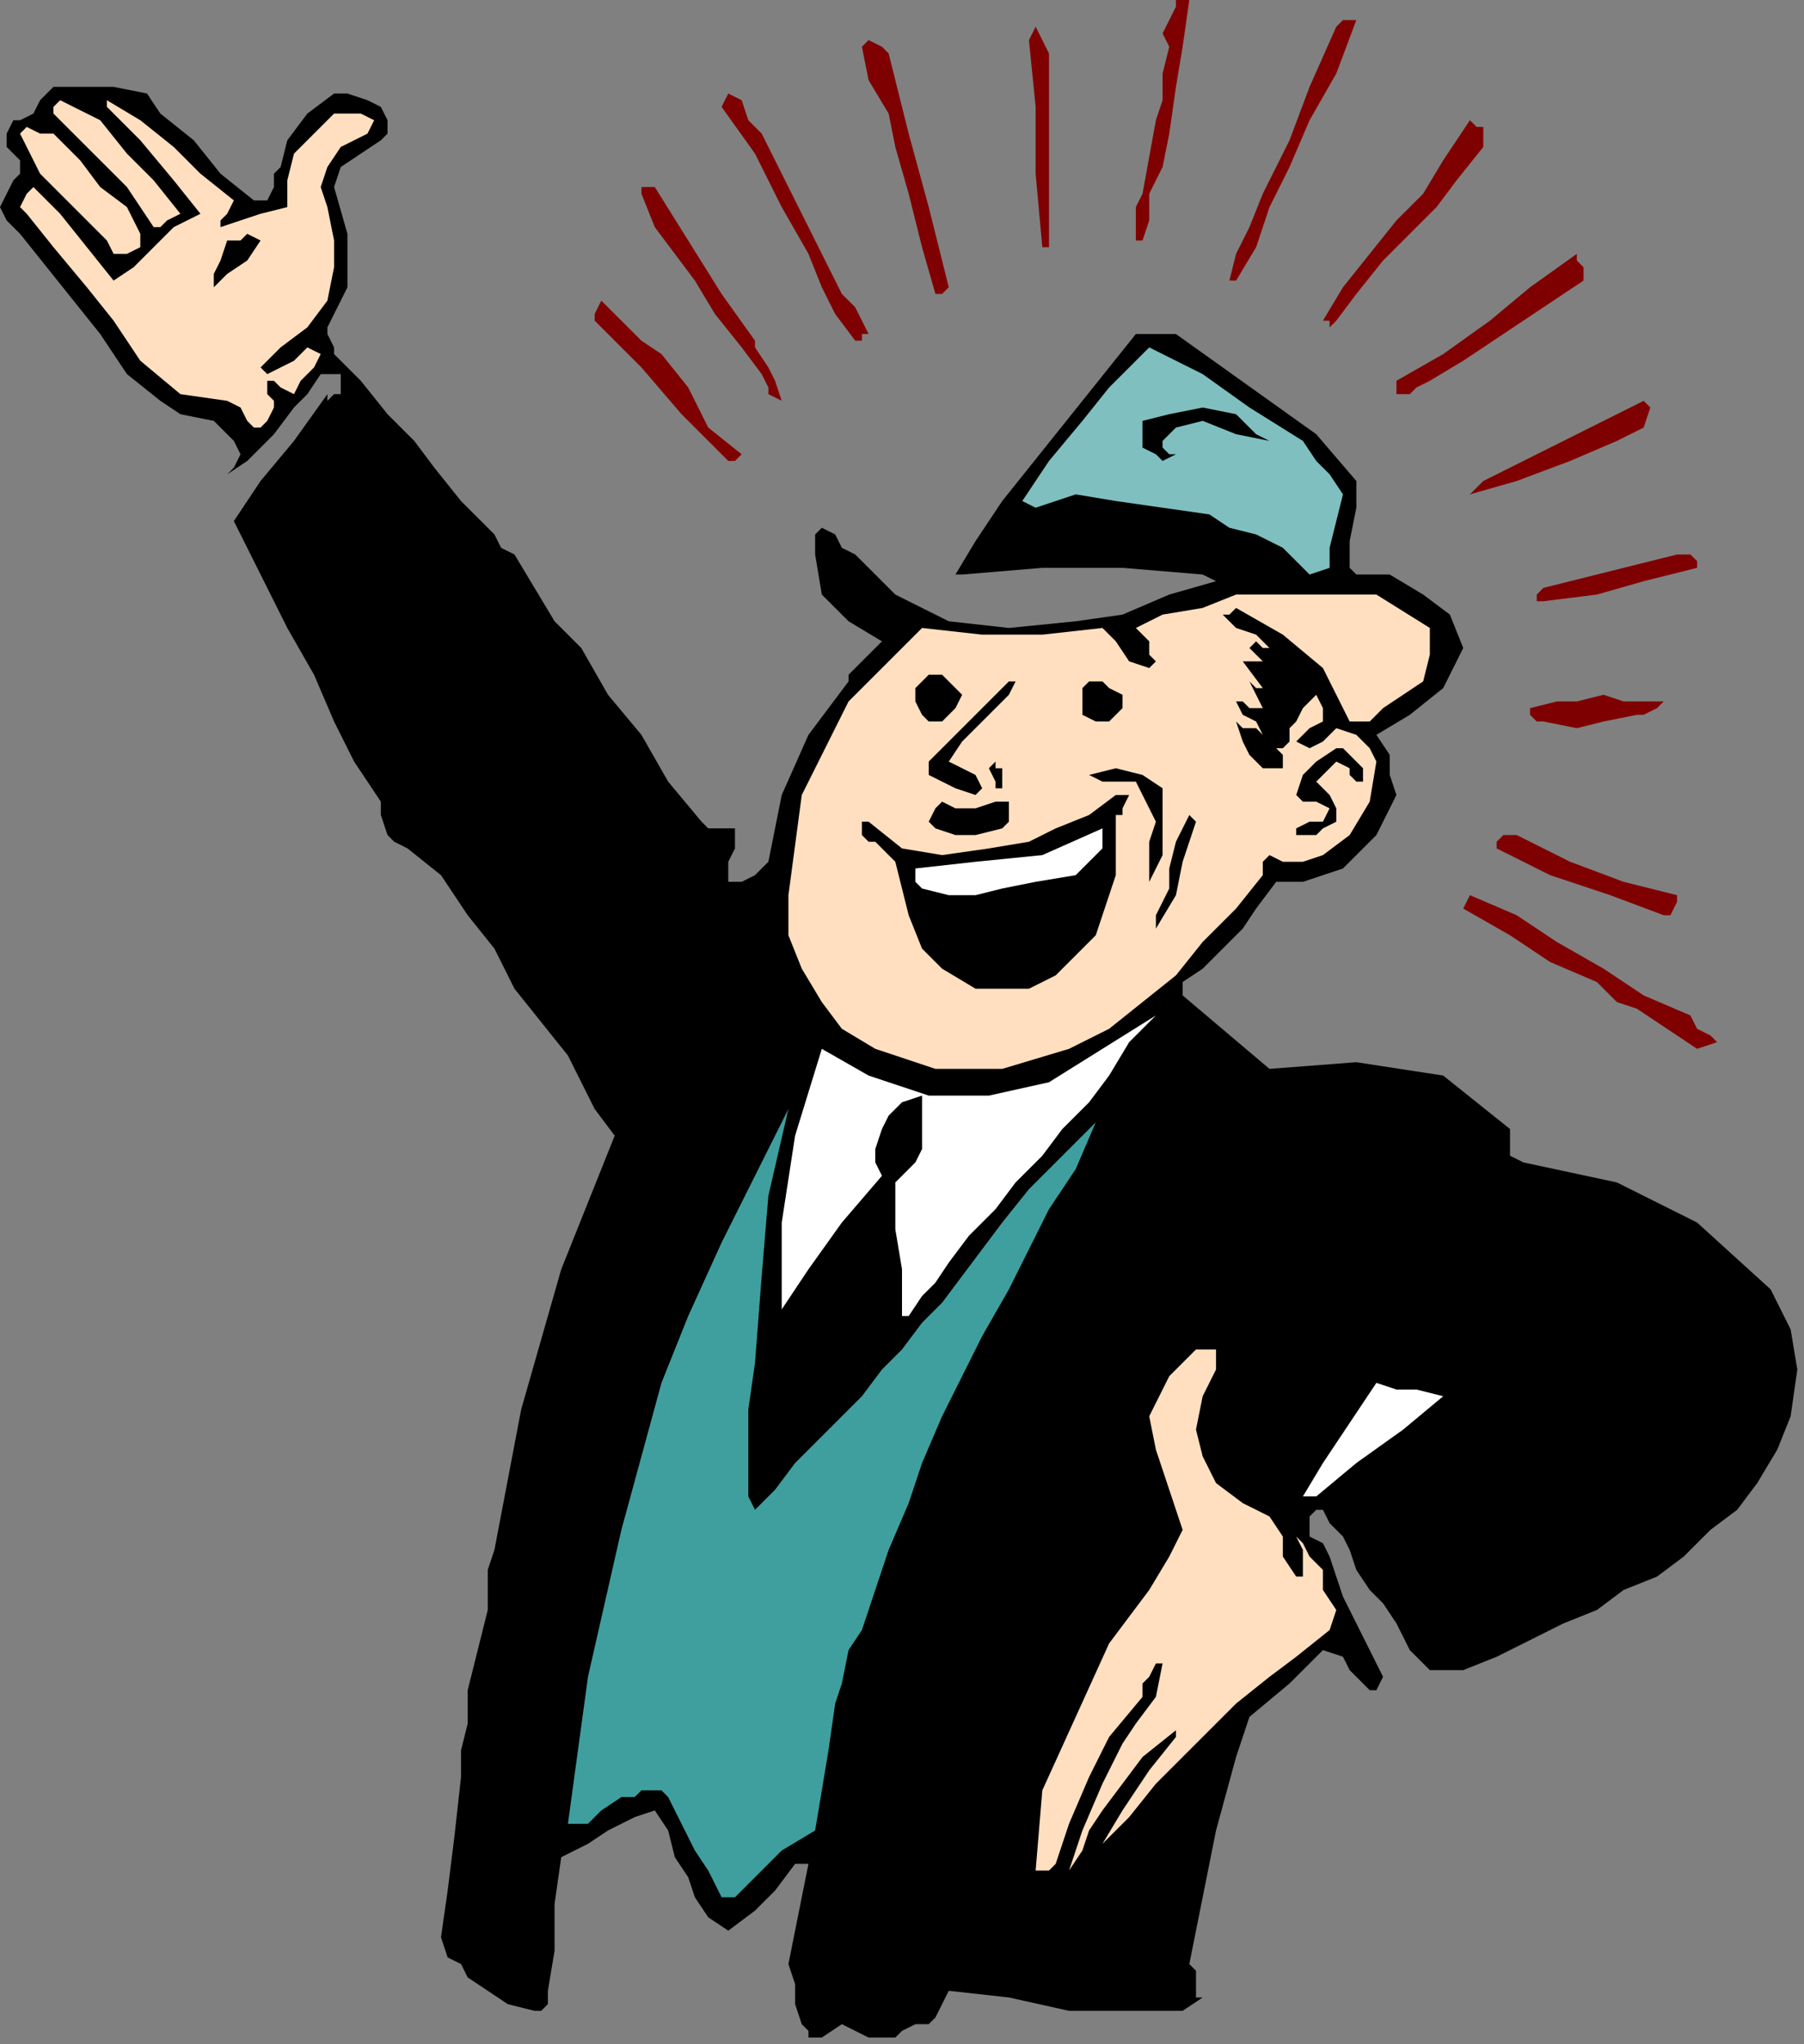 <?xml version="1.0" encoding="UTF-8" standalone="no"?>
<svg
   xmlns:dc="http://purl.org/dc/elements/1.1/"
   xmlns:cc="http://creativecommons.org/ns#"
   xmlns:rdf="http://www.w3.org/1999/02/22-rdf-syntax-ns#"
   xmlns:svg="http://www.w3.org/2000/svg"
   xmlns="http://www.w3.org/2000/svg"
   xmlns:sodipodi="http://sodipodi.sourceforge.net/DTD/sodipodi-0.dtd"
   xmlns:inkscape="http://www.inkscape.org/namespaces/inkscape"
   version="1.0"
   width="45.72mm"
   height="51.816mm"
   id="svg77"
   sodipodi:docname="PESSG114.WMF">
  <rect width="100%" height="100%" fill="#808080" stroke="none"/>
  <sodipodi:namedview
     pagecolor="#ffffff"
     bordercolor="#666666"
     borderopacity="1"
     objecttolerance="10"
     gridtolerance="10"
     guidetolerance="10"
     inkscape:pageopacity="0"
     inkscape:pageshadow="2"
     inkscape:window-width="640"
     inkscape:window-height="480"
     id="namedview79" />
  <defs
     id="defs3">
    <pattern
       id="WMFhbasepattern"
       patternUnits="userSpaceOnUse"
       width="6"
       height="6"
       x="0"
       y="0" />
  </defs>
  <path
     style="fill:#7f0000;fill-rule:evenodd;fill-opacity:1;stroke:none;"
     d="  M 113.92,0   L 113.28,4.48   L 112.64,8.32   L 112,12.8   L 112,12.8   L 111.36,16   L 110.08,18.56   L 110.08,21.12   L 110.08,21.12   L 109.44,23.04   L 108.8,23.04   L 108.8,23.04   L 108.8,22.4   L 108.8,22.4   L 108.8,21.12   L 108.8,19.84   L 109.44,18.56   L 109.44,18.56   L 110.72,11.52   L 111.36,9.6   L 111.36,7.04   L 112,4.48   L 112,4.48   L 111.36,3.2   L 112,1.92   L 112.64,0.64   L 112.64,0.64   L 112.64,0   L 113.28,0   L 113.92,0  z "
     id="path5" />
  <path
     style="fill:#7f0000;fill-rule:evenodd;fill-opacity:1;stroke:none;"
     d="  M 129.92,1.92   L 128,7.04   L 125.44,11.52   L 123.52,16   L 123.52,16   L 121.6,19.84   L 120.32,23.68   L 118.4,26.88   L 118.4,26.88   L 117.76,26.88   L 118.4,24.32   L 119.68,21.76   L 120.96,18.56   L 120.96,18.56   L 123.52,13.44   L 125.44,8.32   L 128,2.56   L 128,2.56   L 128.64,1.92   L 129.28,1.92   L 129.92,1.92  z "
     id="path7" />
  <path
     style="fill:#7f0000;fill-rule:evenodd;fill-opacity:1;stroke:none;"
     d="  M 100.48,5.12   L 100.48,6.4   L 100.48,7.68   L 100.48,8.32   L 100.48,8.32   L 100.48,13.44   L 100.48,18.56   L 100.48,23.68   L 100.48,23.68   L 99.84,23.68   L 99.2,16.64   L 99.2,10.24   L 98.56,3.84   L 98.56,3.84   L 99.2,2.56   L 99.84,3.84   L 100.48,5.12  z "
     id="path9" />
  <path
     style="fill:#7f0000;fill-rule:evenodd;fill-opacity:1;stroke:none;"
     d="  M 85.12,5.12   L 87.04,12.8   L 88.96,19.84   L 90.88,27.52   L 90.88,27.52   L 90.24,28.16   L 90.24,28.16   L 89.6,28.16   L 89.6,28.16   L 88.32,23.68   L 87.04,18.56   L 85.76,14.08   L 85.76,14.08   L 85.12,10.88   L 83.2,7.68   L 82.56,4.48   L 82.56,4.48   L 83.2,3.84   L 84.48,4.48   L 85.12,5.12  z "
     id="path11" />
  <path
     style="fill:#000000;fill-rule:evenodd;fill-opacity:1;stroke:none;"
     d="  M 15.36,10.88   L 18.56,13.44   L 21.12,16.64   L 24.32,19.2   L 24.32,19.2   L 24.96,19.2   L 25.6,19.2   L 26.24,17.92   L 26.24,17.92   L 26.24,17.28   L 26.24,16.64   L 26.88,16   L 26.88,16   L 27.52,13.44   L 29.44,10.88   L 32,8.96   L 32,8.96   L 33.28,8.96   L 35.2,9.6   L 36.48,10.24   L 36.48,10.24   L 37.12,11.52   L 37.12,12.8   L 36.48,13.44   L 36.48,13.44   L 34.56,14.72   L 32.64,16   L 32,17.92   L 32,17.92   L 33.28,22.4   L 33.28,27.52   L 31.36,31.36   L 31.36,31.36   L 31.36,32   L 32,33.28   L 32,33.92   L 32,33.92   L 34.56,36.48   L 37.12,39.68   L 39.68,42.24   L 41.6,44.8   L 44.16,48   L 46.72,50.56   L 46.72,50.56   L 47.36,51.2   L 48,52.48   L 49.28,53.12   L 49.28,53.12   L 51.2,56.32   L 53.12,59.52   L 55.68,62.08   L 55.68,62.08   L 58.24,66.56   L 61.44,70.4   L 64,74.88   L 67.2,78.72   L 67.2,78.72   L 67.84,79.36   L 69.12,79.36   L 70.4,79.36   L 70.4,79.36   L 70.4,81.28   L 69.76,82.56   L 69.76,84.48   L 69.76,84.48   L 71.04,84.48   L 72.32,83.84   L 73.6,82.56   L 73.6,82.56   L 74.88,76.16   L 77.44,70.4   L 81.28,65.28   L 81.28,65.28   L 81.28,64.64   L 84.48,61.44   L 81.28,59.52   L 78.72,56.96   L 78.08,53.12   L 78.08,53.12   L 78.08,51.84   L 78.08,51.2   L 78.72,50.56   L 78.72,50.56   L 80,51.2   L 80.64,52.48   L 81.92,53.12   L 81.92,53.12   L 85.76,56.96   L 90.88,59.52   L 96.64,60.16   L 103.04,59.52   L 103.04,59.52   L 107.52,58.88   L 112,56.96   L 116.48,55.68   L 116.48,55.68   L 115.2,55.04   L 107.52,54.4   L 99.84,54.4   L 92.16,55.04   L 92.16,55.04   L 91.52,55.04   L 93.44,51.84   L 96,48   L 98.56,44.8   L 101.12,41.6   L 103.68,38.4   L 106.24,35.2   L 108.8,32   L 108.8,32   L 110.08,32   L 111.36,32   L 112.64,32   L 112.64,32   L 117.12,35.2   L 121.6,38.4   L 126.08,41.6   L 129.92,46.08   L 129.92,46.08   L 129.92,48.64   L 129.28,51.84   L 129.28,54.4   L 129.28,54.4   L 129.92,55.04   L 131.84,55.04   L 133.12,55.04   L 133.12,55.04   L 136.32,56.96   L 138.88,58.88   L 140.16,62.08   L 140.16,62.08   L 138.24,65.92   L 135.04,68.48   L 131.84,70.4   L 131.84,70.4   L 133.12,72.32   L 133.12,74.24   L 133.76,76.16   L 133.76,76.16   L 131.84,80   L 128.64,83.2   L 124.8,84.48   L 124.8,84.48   L 122.24,84.48   L 120.32,87.04   L 119.04,88.96   L 119.04,88.96   L 117.12,90.88   L 115.2,92.8   L 113.28,94.08   L 113.28,94.08   L 113.28,95.36   L 121.6,102.4   L 129.92,101.76   L 138.24,103.04   L 144.64,108.16   L 144.64,108.16   L 144.64,109.44   L 144.64,110.72   L 145.92,111.36   L 145.92,111.36   L 154.88,113.28   L 162.56,117.12   L 169.6,123.52   L 169.6,123.52   L 171.52,127.36   L 172.16,131.2   L 171.52,135.68   L 171.52,135.68   L 170.24,138.88   L 168.32,142.08   L 166.4,144.64   L 163.84,146.56   L 161.28,149.12   L 158.72,151.04   L 155.52,152.32   L 152.96,154.24   L 149.76,155.52   L 147.2,156.8   L 147.2,156.8   L 143.36,158.72   L 140.16,160   L 136.96,160   L 136.96,160   L 135.04,158.08   L 133.76,155.52   L 132.48,153.6   L 132.48,153.6   L 131.2,152.32   L 129.92,150.4   L 129.28,148.48   L 129.28,148.48   L 128.64,147.2   L 127.36,145.92   L 126.72,144.64   L 126.72,144.64   L 126.08,144.64   L 125.44,145.28   L 125.44,145.28   L 125.44,145.28   L 125.44,147.2   L 126.72,147.84   L 127.36,149.12   L 127.36,149.12   L 128.64,152.96   L 130.56,156.8   L 132.48,160.64   L 132.48,160.64   L 131.84,161.92   L 131.2,161.92   L 130.56,161.28   L 130.56,161.28   L 129.28,160   L 128.64,158.72   L 126.72,158.08   L 126.72,158.08   L 123.52,161.28   L 119.68,164.48   L 118.4,168.32   L 118.4,168.32   L 116.48,175.36   L 115.2,181.76   L 113.92,188.16   L 113.92,188.16   L 114.56,188.8   L 114.56,189.44   L 114.56,190.08   L 114.56,190.08   L 114.56,190.72   L 114.56,191.36   L 115.2,191.36   L 115.2,191.36   L 113.28,192.64   L 110.72,192.64   L 108.8,192.64   L 108.8,192.64   L 102.4,192.64   L 96.64,191.36   L 90.88,190.72   L 90.88,190.72   L 90.24,192   L 89.6,193.28   L 88.96,193.92   L 88.96,193.92   L 87.68,193.92   L 86.4,194.56   L 85.76,195.2   L 85.76,195.2   L 83.2,195.2   L 80.64,193.92   L 78.72,195.2   L 78.72,195.2   L 77.44,195.2   L 77.44,194.56   L 76.8,193.92   L 76.8,193.92   L 76.16,192   L 76.16,190.08   L 75.52,188.16   L 75.52,188.16   L 76.16,184.96   L 76.8,181.76   L 77.44,178.56   L 77.44,178.56   L 76.8,178.56   L 76.8,178.56   L 76.16,178.56   L 76.16,178.56   L 74.24,181.12   L 72.32,183.04   L 69.76,184.96   L 69.76,184.96   L 67.84,183.68   L 66.56,181.76   L 65.92,179.84   L 65.92,179.84   L 64.64,177.92   L 64,175.36   L 62.72,173.44   L 62.72,173.44   L 60.8,174.08   L 59.52,174.72   L 58.24,175.36   L 58.24,175.36   L 56.32,176.64   L 55.04,177.28   L 53.76,177.92   L 53.76,177.92   L 53.12,182.4   L 53.12,186.88   L 52.48,190.72   L 52.48,190.72   L 52.48,192   L 51.84,192.64   L 51.2,192.64   L 51.2,192.64   L 48.64,192   L 46.72,190.72   L 44.8,189.44   L 44.8,189.44   L 44.16,188.16   L 42.88,187.52   L 42.24,185.6   L 42.24,185.6   L 42.88,181.12   L 43.52,176   L 44.16,170.24   L 44.16,170.24   L 44.16,167.68   L 44.8,165.12   L 44.8,161.92   L 44.8,161.92   L 45.44,159.36   L 46.08,156.8   L 46.72,154.24   L 46.72,154.24   L 46.72,152.32   L 46.72,150.4   L 47.36,148.48   L 47.36,148.48   L 49.92,135.04   L 53.76,121.6   L 58.88,108.8   L 58.88,108.8   L 56.96,106.24   L 55.68,103.68   L 54.4,101.12   L 54.4,101.12   L 51.84,97.92   L 49.28,94.72   L 47.36,90.88   L 47.36,90.88   L 44.8,87.68   L 42.24,83.84   L 39.04,81.28   L 39.04,81.28   L 37.76,80.64   L 37.12,80   L 36.48,78.08   L 36.48,78.08   L 36.48,78.08   L 36.48,77.44   L 36.48,76.8   L 36.48,76.8   L 33.92,72.96   L 32,69.12   L 30.08,64.64   L 30.08,64.64   L 27.52,60.16   L 24.96,55.04   L 22.4,49.92   L 22.4,49.92   L 24.96,46.08   L 28.16,42.24   L 31.36,37.76   L 31.36,37.76   L 31.36,38.4   L 32,37.76   L 32.64,37.76   L 32.64,37.76   L 32.64,37.12   L 32.64,36.48   L 32.64,35.84   L 32.64,35.84   L 30.72,35.84   L 29.44,37.76   L 28.16,39.04   L 28.16,39.04   L 26.24,41.6   L 23.68,44.16   L 21.76,45.44   L 21.76,45.44   L 22.4,44.8   L 23.04,43.52   L 22.4,42.24   L 22.4,42.24   L 20.48,40.32   L 17.28,39.68   L 15.36,38.4   L 15.36,38.4   L 12.16,35.84   L 9.6,32   L 7.04,28.8   L 4.48,25.6   L 1.92,22.4   L 1.92,22.4   L 0.64,21.12   L 0,19.84   L 0.64,18.56   L 0.64,18.56   L 1.28,17.28   L 1.92,16.64   L 1.92,15.36   L 1.92,15.36   L 1.28,14.72   L 0.64,14.08   L 0.64,12.8   L 0.64,12.8   L 1.28,11.52   L 1.92,11.52   L 3.2,10.88   L 3.2,10.88   L 3.84,9.6   L 4.48,8.96   L 5.12,8.32   L 5.12,8.32   L 8.32,8.32   L 10.88,8.32   L 14.08,8.96   L 14.08,8.96   L 15.36,10.88  z "
     id="path13" />
  <path
     style="fill:#7f0000;fill-rule:evenodd;fill-opacity:1;stroke:none;"
     d="  M 72.96,12.8   L 75.52,17.92   L 78.08,23.04   L 80.64,28.16   L 80.64,28.16   L 81.92,29.44   L 82.56,30.72   L 83.2,32   L 83.2,32   L 82.56,32   L 82.56,32.64   L 82.56,32.64   L 82.56,32.64   L 81.92,32.64   L 80,30.08   L 78.72,27.52   L 77.44,24.32   L 77.44,24.32   L 74.88,19.84   L 72.32,14.72   L 69.12,10.24   L 69.12,10.24   L 69.76,8.96   L 71.04,9.6   L 71.68,11.52   L 72.96,12.8  z "
     id="path15" />
  <path
     style="fill:#ffdfbf;fill-rule:evenodd;fill-opacity:1;stroke:none;"
     d="  M 9.6,11.52   L 12.16,14.72   L 14.72,17.28   L 17.28,20.48   L 17.28,20.48   L 16,21.12   L 15.36,21.76   L 14.72,21.76   L 14.72,21.76   L 12.16,17.92   L 8.96,14.72   L 5.76,11.52   L 5.76,11.52   L 5.12,10.88   L 5.12,10.24   L 5.76,9.6   L 5.76,9.6   L 7.04,10.24   L 8.32,10.88   L 9.6,11.52  z "
     id="path17" />
  <path
     style="fill:#ffdfbf;fill-rule:evenodd;fill-opacity:1;stroke:none;"
     d="  M 19.2,16.64   L 22.4,19.2   L 21.76,20.48   L 21.12,21.12   L 21.12,21.76   L 21.12,21.76   L 23.04,21.12   L 24.96,20.48   L 27.52,19.84   L 27.52,19.84   L 27.52,19.2   L 27.52,18.56   L 27.52,17.28   L 27.52,17.28   L 28.16,14.72   L 30.08,12.8   L 32,10.88   L 32,10.88   L 33.28,10.88   L 34.56,10.88   L 35.84,11.52   L 35.84,11.52   L 35.2,12.8   L 33.92,13.44   L 32.64,14.08   L 32.64,14.08   L 31.36,16   L 30.72,17.92   L 31.36,19.84   L 31.36,19.84   L 32,23.04   L 32,25.6   L 31.36,28.8   L 31.36,28.8   L 29.44,31.36   L 26.88,33.28   L 24.96,35.2   L 24.96,35.2   L 25.6,35.84   L 26.88,35.2   L 28.16,34.56   L 28.16,34.56   L 28.8,33.92   L 29.44,33.28   L 30.72,33.92   L 30.72,33.92   L 30.08,35.2   L 28.8,36.48   L 28.16,37.76   L 28.16,37.76   L 26.88,37.12   L 26.24,36.48   L 25.6,36.48   L 25.6,36.48   L 25.6,37.76   L 26.24,38.4   L 26.24,39.04   L 26.24,39.04   L 25.6,40.32   L 24.96,40.96   L 24.32,40.96   L 24.32,40.96   L 23.68,40.32   L 23.04,39.04   L 21.76,38.4   L 21.76,38.4   L 17.28,37.76   L 13.44,34.56   L 10.88,30.72   L 10.88,30.72   L 8.32,27.52   L 5.12,23.68   L 2.56,20.48   L 2.56,20.48   L 1.92,19.84   L 2.56,18.56   L 3.2,17.92   L 3.2,17.92   L 5.76,20.48   L 8.32,23.68   L 10.88,26.88   L 10.88,26.88   L 12.8,25.6   L 14.08,24.32   L 16,22.4   L 16,22.4   L 16.64,21.76   L 17.92,21.12   L 19.2,20.48   L 19.2,20.48   L 19.2,20.48   L 16.64,17.28   L 13.44,13.44   L 10.24,10.24   L 10.24,10.24   L 10.24,9.6   L 13.44,11.52   L 16.64,14.08   L 19.2,16.64  z "
     id="path19" />
  <path
     style="fill:#7f0000;fill-rule:evenodd;fill-opacity:1;stroke:none;"
     d="  M 142.08,12.8   L 142.08,14.08   L 139.52,17.28   L 137.6,19.84   L 135.04,22.4   L 132.48,24.96   L 129.92,28.16   L 128,30.72   L 128,30.72   L 127.36,31.36   L 127.36,30.72   L 126.72,30.72   L 126.72,30.72   L 128.64,27.52   L 131.2,24.32   L 133.76,21.12   L 136.32,18.56   L 138.24,15.36   L 140.8,11.52   L 140.8,11.52   L 141.44,12.16   L 142.08,12.16   L 142.08,12.8  z "
     id="path21" />
  <path
     style="fill:#ffdfbf;fill-rule:evenodd;fill-opacity:1;stroke:none;"
     d="  M 12.16,19.84   L 12.8,21.12   L 13.44,22.4   L 13.44,23.68   L 13.44,23.68   L 12.16,24.32   L 10.88,24.32   L 10.24,23.04   L 10.24,23.04   L 7.04,19.84   L 3.84,16.64   L 1.92,12.8   L 1.92,12.8   L 2.56,12.16   L 3.84,12.8   L 5.12,12.8   L 5.12,12.8   L 7.68,15.36   L 9.6,17.92   L 12.16,19.84  z "
     id="path23" />
  <path
     style="fill:#7f0000;fill-rule:evenodd;fill-opacity:1;stroke:none;"
     d="  M 62.72,17.92   L 65.92,23.04   L 69.12,28.16   L 72.32,32.64   L 72.32,32.64   L 72.32,33.28   L 73.6,35.2   L 74.24,36.48   L 74.88,38.4   L 74.88,38.4   L 73.6,37.76   L 73.6,37.12   L 72.96,35.84   L 72.96,35.84   L 71.04,33.28   L 68.48,30.08   L 66.56,26.88   L 66.56,26.88   L 64.64,24.32   L 62.72,21.76   L 61.44,18.56   L 61.44,18.56   L 61.44,17.92   L 62.08,17.92   L 62.72,17.92  z "
     id="path25" />
  <path
     style="fill:#000000;fill-rule:evenodd;fill-opacity:1;stroke:none;"
     d="  M 24.96,23.04   L 23.68,24.96   L 21.76,26.24   L 20.48,27.52   L 20.48,27.52   L 20.48,26.24   L 21.12,24.96   L 21.76,23.04   L 21.76,23.04   L 23.04,23.04   L 23.68,22.4   L 24.96,23.04  z "
     id="path27" />
  <path
     style="fill:#7f0000;fill-rule:evenodd;fill-opacity:1;stroke:none;"
     d="  M 151.68,25.6   L 151.68,26.88   L 147.84,29.44   L 144,32   L 140.16,34.56   L 136.96,36.48   L 136.96,36.48   L 135.68,37.12   L 135.04,37.76   L 133.76,37.76   L 133.76,37.76   L 133.76,36.48   L 138.24,33.92   L 142.72,30.72   L 146.56,27.52   L 151.04,24.32   L 151.04,24.32   L 151.04,24.96   L 151.68,25.6   L 151.68,25.6  z "
     id="path29" />
  <path
     style="fill:#7f0000;fill-rule:evenodd;fill-opacity:1;stroke:none;"
     d="  M 63.36,33.92   L 65.92,37.12   L 67.84,40.96   L 71.04,43.52   L 71.04,43.52   L 70.4,44.16   L 69.76,44.16   L 69.12,43.52   L 69.12,43.52   L 65.28,39.68   L 61.44,35.2   L 57.6,31.36   L 57.6,31.36   L 56.96,30.72   L 56.96,30.08   L 57.6,28.8   L 57.6,28.8   L 59.52,30.72   L 61.44,32.64   L 63.36,33.92  z "
     id="path31" />
  <path
     style="fill:#7fbfbf;fill-rule:evenodd;fill-opacity:1;stroke:none;"
     d="  M 124.8,42.24   L 126.08,44.16   L 127.36,45.44   L 128.64,47.36   L 128.64,47.36   L 128,49.92   L 127.36,52.48   L 127.36,54.4   L 127.36,54.4   L 125.44,55.04   L 124.16,53.76   L 122.88,52.48   L 122.88,52.48   L 120.32,51.2   L 117.76,50.56   L 115.84,49.28   L 115.84,49.28   L 111.36,48.64   L 106.88,48   L 103.04,47.36   L 103.04,47.36   L 101.12,48   L 99.2,48.64   L 97.92,48   L 97.92,48   L 100.48,44.16   L 103.68,40.32   L 106.24,37.12   L 110.08,33.28   L 110.08,33.28   L 115.2,35.84   L 119.68,39.04   L 124.8,42.24  z "
     id="path33" />
  <path
     style="fill:#7f0000;fill-rule:evenodd;fill-opacity:1;stroke:none;"
     d="  M 158.08,39.04   L 157.44,40.96   L 156.16,41.6   L 154.88,42.24   L 154.88,42.24   L 150.4,44.16   L 145.28,46.08   L 140.8,47.36   L 140.8,47.36   L 140.8,47.36   L 142.08,46.08   L 147.2,43.52   L 152.32,40.96   L 157.44,38.4   L 157.44,38.4   L 157.44,38.4   L 158.08,39.04   L 158.08,39.04  z "
     id="path35" />
  <path
     style="fill:#000000;fill-rule:evenodd;fill-opacity:1;stroke:none;"
     d="  M 118.4,39.68   L 119.04,40.32   L 120.32,41.6   L 121.6,42.24   L 121.6,42.24   L 121.6,42.24   L 118.4,41.6   L 115.2,40.32   L 112.64,40.96   L 112.64,40.96   L 111.36,42.24   L 111.36,42.88   L 112,43.52   L 112.64,43.52   L 112.64,43.52   L 112.64,43.52   L 111.36,44.16   L 110.72,43.52   L 109.44,42.88   L 109.44,42.88   L 109.44,42.24   L 109.44,41.6   L 109.44,40.32   L 109.44,40.32   L 112,39.68   L 115.2,39.04   L 118.4,39.68  z "
     id="path37" />
  <path
     style="fill:#7f0000;fill-rule:evenodd;fill-opacity:1;stroke:none;"
     d="  M 162.56,53.76   L 162.56,54.4   L 157.44,55.68   L 152.96,56.96   L 147.84,57.6   L 147.84,57.6   L 147.2,57.6   L 147.2,56.96   L 147.84,56.32   L 147.84,56.32   L 160.64,53.12   L 161.28,53.12   L 161.92,53.12   L 162.56,53.76  z "
     id="path39" />
  <path
     style="fill:#ffdfbf;fill-rule:evenodd;fill-opacity:1;stroke:none;"
     d="  M 136.96,60.16   L 136.96,62.72   L 136.32,65.28   L 134.4,66.56   L 134.4,66.56   L 132.48,67.84   L 131.2,69.12   L 129.28,69.12   L 129.28,69.12   L 126.72,64   L 122.88,60.8   L 118.4,58.24   L 118.4,58.24   L 117.76,58.88   L 117.12,58.88   L 117.12,58.88   L 117.12,58.88   L 118.4,60.16   L 120.32,60.8   L 121.6,62.08   L 121.6,62.08   L 120.96,62.08   L 120.32,61.44   L 119.68,62.08   L 119.68,62.08   L 120.96,63.36   L 120.32,63.36   L 119.68,63.36   L 119.04,63.36   L 119.04,63.36   L 120.96,65.92   L 120.32,65.92   L 119.68,65.28   L 119.68,65.28   L 119.68,65.28   L 120.96,67.84   L 119.68,67.84   L 119.04,67.2   L 118.4,67.2   L 118.4,67.2   L 119.04,68.48   L 120.32,69.12   L 120.96,70.4   L 120.96,70.4   L 120.32,69.76   L 119.04,69.76   L 118.4,69.12   L 118.4,69.12   L 119.04,71.04   L 119.68,72.32   L 120.96,73.6   L 120.96,73.6   L 121.6,73.6   L 122.24,73.6   L 122.88,73.6   L 122.88,73.6   L 122.88,72.96   L 122.88,72.32   L 122.24,71.68   L 122.24,71.68   L 122.88,71.68   L 123.52,71.04   L 123.52,69.76   L 123.52,69.76   L 124.16,69.12   L 124.8,67.84   L 126.08,66.56   L 126.08,66.56   L 126.72,67.84   L 126.72,68.48   L 126.72,69.12   L 126.72,69.12   L 125.44,69.76   L 124.8,70.4   L 124.16,71.04   L 124.16,71.04   L 125.44,71.68   L 126.72,71.04   L 128,69.76   L 128,69.76   L 129.92,70.4   L 131.2,71.68   L 131.84,72.96   L 131.84,72.96   L 131.2,76.8   L 129.28,80   L 126.72,81.92   L 126.72,81.92   L 124.8,82.56   L 122.88,82.56   L 121.6,81.92   L 121.6,81.92   L 120.96,82.56   L 120.96,83.2   L 120.96,83.84   L 120.96,83.84   L 118.4,87.04   L 115.2,90.24   L 112.64,93.44   L 109.44,96   L 106.24,98.56   L 102.4,100.48   L 102.4,100.48   L 96,102.4   L 89.6,102.4   L 83.84,100.48   L 83.84,100.48   L 80.64,98.56   L 78.72,96   L 76.8,92.8   L 75.52,89.6   L 75.52,85.76   L 75.52,85.76   L 76.8,76.16   L 81.28,67.2   L 88.32,60.16   L 88.32,60.16   L 94.08,60.8   L 99.84,60.8   L 105.6,60.16   L 105.6,60.16   L 106.88,61.44   L 108.16,63.36   L 110.08,64   L 110.08,64   L 110.72,63.36   L 110.08,62.72   L 110.08,61.44   L 110.08,61.44   L 108.8,60.16   L 111.36,58.88   L 115.2,58.24   L 118.4,56.96   L 118.4,56.96   L 124.8,56.96   L 131.84,56.96   L 136.96,60.16  z "
     id="path41" />
  <path
     style="fill:#000000;fill-rule:evenodd;fill-opacity:1;stroke:none;"
     d="  M 92.16,66.56   L 91.52,67.84   L 90.88,68.48   L 90.24,69.12   L 90.24,69.12   L 88.96,69.12   L 88.32,68.48   L 87.68,67.2   L 87.68,67.2   L 87.68,66.56   L 87.68,65.92   L 88.96,64.64   L 88.96,64.64   L 90.24,64.64   L 91.52,65.92   L 92.16,66.56  z "
     id="path43" />
  <path
     style="fill:#000000;fill-rule:evenodd;fill-opacity:1;stroke:none;"
     d="  M 107.52,66.56   L 107.52,67.84   L 106.88,68.48   L 106.24,69.12   L 106.24,69.12   L 104.96,69.12   L 103.68,68.48   L 103.68,67.2   L 103.68,67.2   L 103.68,66.56   L 103.68,65.92   L 104.32,65.28   L 104.32,65.28   L 105.6,65.28   L 106.24,65.92   L 107.52,66.56  z "
     id="path45" />
  <path
     style="fill:#000000;fill-rule:evenodd;fill-opacity:1;stroke:none;"
     d="  M 97.28,65.28   L 96.64,66.56   L 96,67.2   L 95.36,67.84   L 95.36,67.84   L 93.44,69.76   L 92.16,71.04   L 90.88,72.96   L 90.88,72.96   L 92.16,73.6   L 93.44,74.24   L 94.08,75.52   L 94.08,75.52   L 93.44,76.16   L 91.52,75.52   L 90.24,74.88   L 88.96,74.24   L 88.96,74.24   L 88.96,72.96   L 91.52,70.4   L 94.08,67.84   L 96.64,65.28   L 96.64,65.28   L 97.28,65.28  z "
     id="path47" />
  <path
     style="fill:#7f0000;fill-rule:evenodd;fill-opacity:1;stroke:none;"
     d="  M 159.36,67.2   L 158.72,67.84   L 157.44,68.48   L 156.8,68.48   L 156.8,68.48   L 153.6,69.12   L 151.04,69.76   L 147.84,69.12   L 147.84,69.12   L 147.2,69.12   L 146.56,68.48   L 146.56,67.84   L 146.56,67.84   L 149.12,67.2   L 151.04,67.2   L 153.6,66.56   L 153.6,66.56   L 155.52,67.2   L 157.44,67.2   L 159.36,67.2  z "
     id="path49" />
  <path
     style="fill:#000000;fill-rule:evenodd;fill-opacity:1;stroke:none;"
     d="  M 129.92,72.96   L 130.56,73.6   L 130.56,74.24   L 130.56,74.88   L 130.56,74.88   L 129.92,74.88   L 129.28,74.24   L 129.28,73.6   L 128,72.96   L 128,72.96   L 127.36,73.6   L 126.72,74.24   L 126.08,74.88   L 126.08,74.88   L 127.36,76.16   L 128,77.44   L 128,78.72   L 128,78.72   L 126.72,79.36   L 126.08,80   L 125.44,80   L 125.44,80   L 124.8,80   L 124.16,80   L 124.16,79.36   L 124.16,79.36   L 125.44,78.72   L 126.72,78.72   L 127.36,77.44   L 127.36,77.44   L 126.08,76.8   L 124.8,76.8   L 124.16,76.16   L 124.16,76.16   L 124.8,74.24   L 126.08,72.96   L 128,71.68   L 128,71.68   L 128.64,71.68   L 129.28,72.32   L 129.92,72.96  z "
     id="path51" />
  <path
     style="fill:#000000;fill-rule:evenodd;fill-opacity:1;stroke:none;"
     d="  M 96,74.24   L 96,74.88   L 96,75.52   L 95.36,75.52   L 95.36,75.52   L 95.36,74.88   L 94.72,73.6   L 95.36,72.96   L 95.36,72.96   L 95.36,73.6   L 96,73.6   L 96,74.24  z "
     id="path53" />
  <path
     style="fill:#000000;fill-rule:evenodd;fill-opacity:1;stroke:none;"
     d="  M 111.36,75.52   L 111.36,78.72   L 111.36,81.92   L 110.08,84.48   L 110.08,84.48   L 110.08,82.56   L 110.08,80.64   L 110.72,78.72   L 110.72,78.72   L 110.08,77.44   L 109.44,76.16   L 108.8,74.88   L 108.8,74.88   L 106.88,74.88   L 105.6,74.88   L 104.32,74.24   L 104.32,74.24   L 106.88,73.6   L 109.44,74.24   L 111.36,75.52  z "
     id="path55" />
  <path
     style="fill:#000000;fill-rule:evenodd;fill-opacity:1;stroke:none;"
     d="  M 108.16,76.16   L 107.52,77.44   L 107.52,78.08   L 106.88,78.08   L 106.88,78.08   L 106.88,83.84   L 104.96,89.6   L 101.12,93.44   L 101.12,93.44   L 98.56,94.72   L 96,94.72   L 93.44,94.72   L 93.44,94.72   L 90.24,92.8   L 88.32,90.88   L 87.04,87.68   L 87.04,87.68   L 86.4,85.12   L 85.76,82.56   L 83.84,80.64   L 83.84,80.64   L 83.2,80.64   L 82.56,80   L 82.56,78.72   L 82.56,78.72   L 83.2,78.72   L 86.4,81.28   L 90.24,81.92   L 94.72,81.28   L 98.56,80.64   L 98.56,80.64   L 101.12,79.36   L 104.32,78.08   L 106.88,76.16   L 106.88,76.16   L 108.16,76.16  z "
     id="path57" />
  <path
     style="fill:#000000;fill-rule:evenodd;fill-opacity:1;stroke:none;"
     d="  M 96.64,76.8   L 96.64,78.08   L 96.64,78.72   L 96,79.36   L 96,79.36   L 93.44,80   L 91.52,80   L 89.6,79.36   L 89.6,79.36   L 88.96,78.72   L 89.6,77.44   L 90.24,76.8   L 90.24,76.8   L 91.52,77.44   L 93.44,77.44   L 95.36,76.8   L 95.36,76.8   L 96.64,76.8  z "
     id="path59" />
  <path
     style="fill:#000000;fill-rule:evenodd;fill-opacity:1;stroke:none;"
     d="  M 114.56,78.72   L 113.28,82.56   L 112.64,85.76   L 110.72,88.96   L 110.72,88.96   L 110.72,88.96   L 110.72,87.68   L 111.36,86.4   L 112,85.12   L 112,85.12   L 112,83.2   L 112.64,80.64   L 113.92,78.08   L 113.92,78.08   L 114.56,78.72  z "
     id="path61" />
  <path
     style="fill:#ffffff;fill-rule:evenodd;fill-opacity:1;stroke:none;"
     d="  M 105.6,81.28   L 103.04,83.84   L 99.2,84.48   L 96,85.12   L 96,85.12   L 93.44,85.76   L 90.88,85.76   L 88.32,85.12   L 88.32,85.12   L 87.68,84.48   L 87.68,83.84   L 87.68,83.2   L 87.68,83.2   L 93.44,82.56   L 99.84,81.92   L 105.6,79.36   L 105.6,79.36   L 105.6,81.28  z "
     id="path63" />
  <path
     style="fill:#7f0000;fill-rule:evenodd;fill-opacity:1;stroke:none;"
     d="  M 145.28,80   L 150.4,82.56   L 155.52,84.48   L 160.64,85.76   L 160.64,85.76   L 160.64,86.4   L 160,87.68   L 159.36,87.68   L 159.36,87.68   L 154.24,85.76   L 148.48,83.84   L 143.36,81.28   L 143.36,81.28   L 143.36,80.64   L 144,80   L 145.28,80  z "
     id="path65" />
  <path
     style="fill:#7f0000;fill-rule:evenodd;fill-opacity:1;stroke:none;"
     d="  M 161.92,97.28   L 162.56,98.56   L 163.84,99.2   L 164.48,99.84   L 164.48,99.84   L 162.56,100.48   L 160.64,99.2   L 158.72,97.92   L 158.72,97.92   L 156.8,96.64   L 154.88,96   L 152.96,94.08   L 152.96,94.08   L 148.48,92.16   L 144.64,89.6   L 140.16,87.04   L 140.16,87.04   L 140.8,85.76   L 145.28,87.68   L 149.12,90.24   L 153.6,92.8   L 157.44,95.36   L 161.92,97.28  z "
     id="path67" />
  <path
     style="fill:#ffffff;fill-rule:evenodd;fill-opacity:1;stroke:none;"
     d="  M 110.72,97.28   L 108.16,99.84   L 106.24,103.04   L 104.32,105.6   L 101.76,108.16   L 99.84,110.72   L 97.28,113.28   L 95.36,115.84   L 92.8,118.4   L 90.88,120.96   L 90.88,120.96   L 89.6,122.88   L 88.32,124.16   L 87.04,126.08   L 87.04,126.08   L 86.4,126.08   L 86.4,121.6   L 85.76,117.76   L 85.76,113.28   L 85.76,113.28   L 86.4,112.64   L 87.68,111.36   L 88.32,110.08   L 88.32,110.08   L 88.32,104.96   L 86.4,105.6   L 85.12,106.88   L 84.48,108.16   L 84.48,108.16   L 83.84,110.08   L 83.84,111.36   L 84.48,112.64   L 84.48,112.64   L 80.64,117.12   L 77.44,121.6   L 74.88,125.44   L 74.88,125.44   L 74.88,117.12   L 76.16,108.8   L 78.72,100.48   L 78.72,100.48   L 83.2,103.04   L 88.96,104.96   L 94.72,104.96   L 94.72,104.96   L 100.48,103.68   L 105.6,100.48   L 110.72,97.28  z "
     id="path69" />
  <path
     style="fill:#3f9f9f;fill-rule:evenodd;fill-opacity:1;stroke:none;"
     d="  M 72.32,130.56   L 72.32,130.56   L 71.68,135.04   L 71.68,139.52   L 71.68,143.36   L 71.68,143.36   L 72.32,144.64   L 74.24,142.72   L 76.16,140.16   L 78.08,138.24   L 80.64,135.68   L 82.56,133.76   L 84.48,131.2   L 86.4,129.28   L 88.32,126.72   L 90.24,124.8   L 92.16,122.24   L 94.08,119.68   L 96,117.12   L 96,117.12   L 98.56,113.92   L 101.76,110.72   L 104.96,107.52   L 104.96,107.52   L 103.04,112   L 100.48,115.84   L 98.56,119.68   L 96.64,123.52   L 94.08,128   L 92.16,131.84   L 90.24,135.68   L 88.32,140.16   L 87.04,144   L 87.04,144   L 85.12,148.48   L 83.84,152.32   L 82.56,156.16   L 82.56,156.16   L 81.28,158.08   L 80.64,161.28   L 80,163.2   L 80,163.2   L 79.36,167.68   L 78.72,171.52   L 78.08,175.36   L 78.08,175.36   L 74.88,177.28   L 72.32,179.84   L 70.4,181.76   L 70.4,181.76   L 69.12,181.76   L 68.48,180.48   L 67.84,179.2   L 67.84,179.2   L 66.56,177.28   L 65.28,174.72   L 64,172.16   L 64,172.16   L 63.36,171.52   L 62.08,171.52   L 61.44,171.52   L 61.44,171.52   L 60.8,172.16   L 60.16,172.16   L 59.52,172.16   L 59.52,172.16   L 57.6,173.44   L 56.32,174.72   L 54.4,174.72   L 54.4,174.72   L 56.32,160.64   L 59.52,146.56   L 63.36,132.48   L 63.36,132.48   L 65.92,126.08   L 69.12,119.04   L 72.32,112.64   L 75.52,106.24   L 75.52,106.24   L 73.6,114.56   L 72.96,122.24   L 72.32,130.56  z "
     id="path71" />
  <path
     style="fill:#ffdfbf;fill-rule:evenodd;fill-opacity:1;stroke:none;"
     d="  M 116.48,131.2   L 115.2,133.76   L 114.56,136.96   L 115.2,139.52   L 115.2,139.52   L 116.48,142.08   L 119.04,144   L 121.6,145.28   L 121.6,145.28   L 122.88,147.2   L 122.88,149.12   L 124.16,151.04   L 124.16,151.04   L 124.8,151.04   L 124.8,149.76   L 124.8,148.48   L 124.16,147.2   L 124.16,147.2   L 124.8,147.84   L 125.44,149.12   L 126.72,150.4   L 126.72,150.4   L 126.72,152.32   L 128,154.24   L 127.36,156.16   L 127.36,156.16   L 124.16,158.72   L 121.6,160.64   L 118.4,163.2   L 115.84,165.76   L 113.28,168.32   L 110.72,170.88   L 108.16,174.08   L 105.6,176.64   L 105.6,176.64   L 107.52,173.44   L 110.08,169.6   L 112.64,166.4   L 112.64,166.4   L 112.64,166.4   L 112.64,165.76   L 112.64,165.76   L 112.64,165.76   L 109.44,168.32   L 107.52,170.88   L 105.6,173.44   L 105.6,173.44   L 104.32,175.36   L 103.68,177.28   L 102.4,179.2   L 102.4,179.2   L 102.4,179.2   L 103.68,175.36   L 105.6,170.88   L 107.52,167.04   L 107.52,167.04   L 108.8,165.12   L 110.72,162.56   L 111.36,159.36   L 111.36,159.36   L 110.72,159.36   L 110.08,160.64   L 109.44,161.28   L 109.44,162.56   L 109.44,162.56   L 106.24,166.4   L 104.32,170.24   L 102.4,174.72   L 101.12,178.56   L 101.12,178.56   L 100.48,179.2   L 99.84,179.2   L 99.2,179.2   L 99.2,179.2   L 99.84,171.52   L 103.04,164.48   L 106.24,157.44   L 106.24,157.44   L 108.16,154.88   L 110.08,152.32   L 112,149.12   L 113.28,146.56   L 112,142.72   L 112,142.72   L 110.72,138.88   L 110.08,135.68   L 112,131.84   L 112,131.84   L 113.28,130.56   L 114.56,129.28   L 116.48,129.28   L 116.48,129.28   L 116.48,131.2  z "
     id="path73" />
  <path
     style="fill:#ffffff;fill-rule:evenodd;fill-opacity:1;stroke:none;"
     d="  M 138.24,133.76   L 134.4,136.96   L 129.92,140.16   L 126.08,143.36   L 126.08,143.36   L 124.8,143.36   L 126.72,140.16   L 129.28,136.32   L 131.84,132.48   L 131.84,132.48   L 133.76,133.12   L 135.68,133.12   L 138.24,133.76  z "
     id="path75" />
</svg>
